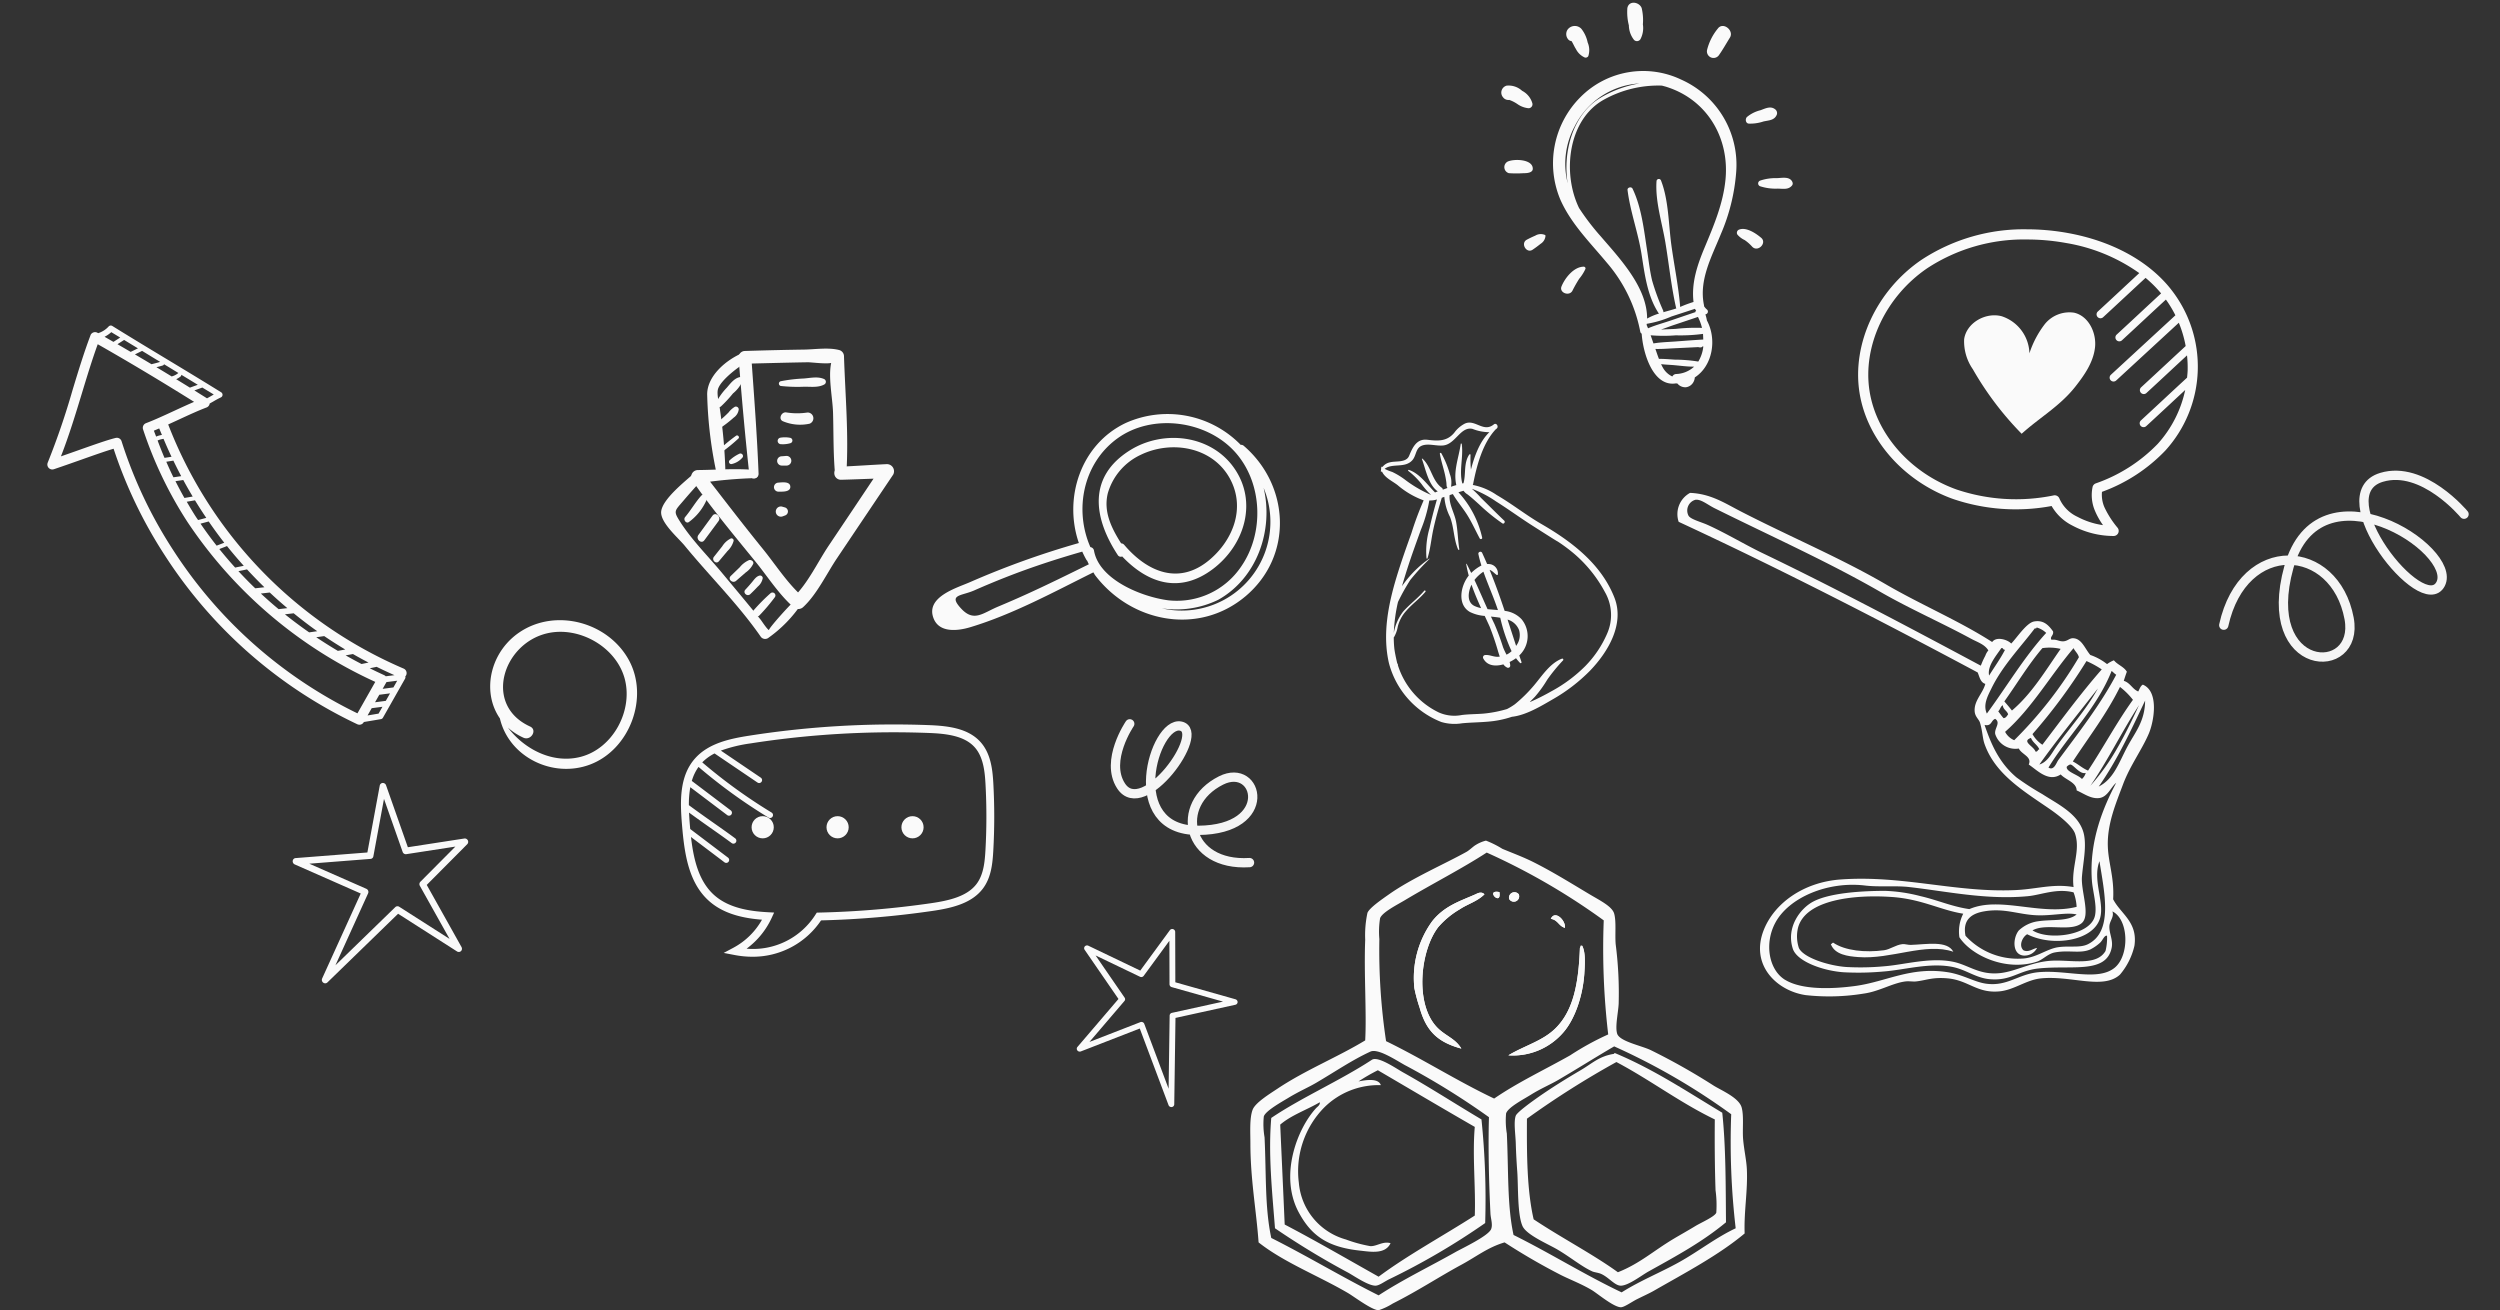 <svg xmlns="http://www.w3.org/2000/svg" width="403.544" height="211.499" viewBox="0 0 403.544 211.499"><rect x="0" y="0" width="403.544" height="211.499" fill="#333333" stroke="none"/><g id="Group_3634" data-name="Group 3634" transform="translate(-168.79 -187.887)"><g id="Group_1578" data-name="Group 1578" transform="matrix(0.848, 0.53, -0.53, 0.848, 425.938, 178.797)"><path id="Path_2104" data-name="Path 2104" d="M246.111,230.661a.7.7,0,0,0-.306.643l-.046.026a3.371,3.371,0,0,1-2-.4c-.188-.1-.371-.214-.554-.332.592-.279,1.165-.609,1.739-.908.987-.51,2.056-.975,3-1.58a4.492,4.492,0,0,1-1.83,2.548m-4.992-1.652c.905-.53,1.753-1.168,2.61-1.765q1.037-.715,2.068-1.435l1.033-.718c.371-.106.551-.287.551-.544a.27.27,0,0,0,.07.036l.026,0a5.843,5.843,0,0,1,.595,2.483,24.3,24.3,0,0,0-3.374,1.743c-.746.409-1.529.79-2.242,1.259-.458-.344-.9-.713-1.339-1.064m-1.82-1.457a24.966,24.966,0,0,0,3.455-2.15,27.417,27.417,0,0,0,3.6-2.524c.176.246.347.5.518.751-1.252.881-2.48,1.8-3.715,2.7-.925.677-1.907,1.324-2.769,2.095-.359-.289-.72-.585-1.086-.876m-1.433-1.069c-.026-.055-.051-.113-.077-.169a16.756,16.756,0,0,0,2.747-3.109l1.6-1.91c.238-.282.474-.566.71-.848.082-.1.166-.2.248-.3a.628.628,0,0,0,.308.094.314.314,0,0,0,.055.3q-1.3,1.586-2.589,3.174c-.824,1.019-1.765,2.015-2.521,3.106-.159-.116-.318-.229-.479-.34m-.486-.92c-2.644-4.274-8.909-5.885-13.328-7.265a38.8,38.8,0,0,1-5.435-2.035c-5.4-3.393-9.1-11.257-5.837-17.029a18.064,18.064,0,0,1,6.694-6.814c.313-.1.631-.2.958-.275,6.6-1.6,12.82,1.719,15.789,7.689,1.734,3.484,2.333,7.286,2.957,11.084.5,3.046,1.206,6,3.142,8.409a18.979,18.979,0,0,0-1.4,1.823c-1.977-2.654-4.3-5.09-6.427-7.626-2.189-2.61-4.257-5.984-7-8.03a.374.374,0,0,0-.568.472c1.531,2.873,4.322,5.216,6.463,7.638,2.338,2.649,4.541,5.495,7.029,8a.352.352,0,0,0,.106.07l0,0c-.421.518-.946,1.067-1.464,1.642a.347.347,0,0,0-.137-.2,36.751,36.751,0,0,1-4.11-3.186c-1.177-1.161-2.2-2.466-3.28-3.715-2.172-2.511-4.416-5.391-7.253-7.18-.352-.222-.845.274-.571.612,2.208,2.716,5.071,4.905,7.378,7.554,2.136,2.456,4.325,5.194,7.337,6.612a.371.371,0,0,0,.173.039,9.5,9.5,0,0,0-1.209,1.714m-22.673-11.948a12.754,12.754,0,0,1-3.687-8.161,12.571,12.571,0,0,1,5.189-11.414A18.342,18.342,0,0,0,212,199.563c-2.141,4.45-.482,10.3,2.911,14.236-.067-.06-.135-.12-.2-.183m29.5,7.363a8.445,8.445,0,0,1,1.493,1.156,28.875,28.875,0,0,0-3.508,2.381c-.633.448-1.312.886-1.96,1.36.494-.619.97-1.25,1.459-1.84.843-1.016,1.678-2.037,2.516-3.058m2.889,10.877a1.631,1.631,0,0,0,1.493-.229,1.6,1.6,0,0,0,.573-1.32,1.736,1.736,0,0,0-.212-.775c1.445-3.061-.164-7.087-3.215-8.835a7.086,7.086,0,0,0-.727-.7l.06-.07a.441.441,0,0,0-.217-.72,2.326,2.326,0,0,1-.722-.212.841.841,0,0,0-.123-.161c-2.844-2.983-3.07-7.277-3.747-11.13a31.122,31.122,0,0,0-3.2-9.8,15.055,15.055,0,0,0-15.452-7.973,14.26,14.26,0,0,0-12.281,10.99,15.1,15.1,0,0,0,6.044,15.8c3.528,2.379,7.756,3.323,11.741,4.638a23.951,23.951,0,0,1,10.482,6.6.346.346,0,0,0,.26.113.268.268,0,0,0,.1.036c1.953,2.692,6.184,6.275,8.933,3.848.07-.031.14-.067.207-.1" transform="translate(-197.922 -178.865)" fill="#fafafa"></path><path id="Path_2105" data-name="Path 2105" d="M227.134,192.293c.026-.294-.243-.5-.479-.585-.8-.3-1.6.511-2.239.929a7.731,7.731,0,0,0-2.047,1.741.485.485,0,0,0,.5.785,8.087,8.087,0,0,0,2.581-1.177c.749-.455,1.6-.739,1.688-1.693" transform="translate(-179.214 -176.26)" fill="#fafafa"></path><path id="Path_2106" data-name="Path 2106" d="M222.595,188.22c-1-.181-1.488.679-2.025,1.363a5.413,5.413,0,0,0-1.281,2.1c-.079.424.332.956.8.749a6.719,6.719,0,0,0,1.854-1.57c.645-.631,1.428-1.091,1.228-2.107a.779.779,0,0,0-.578-.537" transform="translate(-183.401 -181.113)" fill="#fafafa"></path><path id="Path_2107" data-name="Path 2107" d="M214.527,186.175a8.722,8.722,0,0,0,.352,3.867,1.067,1.067,0,0,0,2.073-.354c.06-1.074,0-2.191,0-3.27.007-1.358-2.288-1.64-2.427-.243" transform="translate(-190.184 -185.255)" fill="#fafafa"></path><path id="Path_2108" data-name="Path 2108" d="M210.625,187.336c-.852-.65-2.439.01-1.955,1.23a8.726,8.726,0,0,0,1.688,2.239,3.864,3.864,0,0,0,1.962,1.548.663.663,0,0,0,.8-.655,3.842,3.842,0,0,0-.932-2.232,8.423,8.423,0,0,0-1.563-2.131" transform="translate(-198.465 -182.683)" fill="#fafafa"></path><path id="Path_2109" data-name="Path 2109" d="M210.732,194.167a.507.507,0,0,0,.354-.5,3.148,3.148,0,0,0-1.259-1.813,5.248,5.248,0,0,0-2.027-1.324,1.448,1.448,0,0,0-1.816,1.3,1.309,1.309,0,0,0,.944,1.279.721.721,0,0,0,.571-.06c.438.2.857.52,1.276.706a2.924,2.924,0,0,0,1.958.409" transform="translate(-202.12 -177.877)" fill="#fafafa"></path><path id="Path_2110" data-name="Path 2110" d="M207.259,196.15a3.216,3.216,0,0,0-2.572.621,1.166,1.166,0,0,0,.3,1.808,1.711,1.711,0,0,0,.429.149,1.1,1.1,0,0,0,.867-.236,5.77,5.77,0,0,1,1.519-.125,3.712,3.712,0,0,0,1.832-.388.64.64,0,0,0,.094-.995,3.283,3.283,0,0,0-2.466-.836" transform="translate(-204.379 -169.941)" fill="#fafafa"></path><path id="Path_2111" data-name="Path 2111" d="M207.324,201.708a1.015,1.015,0,0,0,1.187,1.435,17.845,17.845,0,0,0,2.032-1.271c.385-.229,1.206-.807.864-1.368-.84-1.382-3.537.275-4.084,1.2" transform="translate(-200.397 -164.529)" fill="#fafafa"></path><path id="Path_2112" data-name="Path 2112" d="M212.85,206.6c.219-.491.414-.992.592-1.5a1.65,1.65,0,0,0-.017-1.512.165.165,0,0,0-.178-.065,1.7,1.7,0,0,0-1.235.92c-.289.409-.556.836-.807,1.269-.607,1.052,1.156,1.977,1.645.886" transform="translate(-194.945 -159.533)" fill="#fafafa"></path><path id="Path_2113" data-name="Path 2113" d="M216.588,204.12a.28.28,0,0,0-.412-.152c-1.36.848-1.621,3.178-1.36,4.614.2,1.074,1.907.73,1.864-.32a22.188,22.188,0,0,1-.1-2.23,7.162,7.162,0,0,0,.012-1.912" transform="translate(-189.812 -158.962)" fill="#fafafa"></path><path id="Path_2114" data-name="Path 2114" d="M223.083,197.643a3.39,3.39,0,0,0,1.478.135,6.768,6.768,0,0,1,1.594.262c1.288.342,1.76-1.8.474-1.984-1.117-.164-3.065-.231-3.771.838a.557.557,0,0,0,.224.749" transform="translate(-178.457 -170.179)" fill="#fafafa"></path></g><path id="Path_2120" data-name="Path 2120" d="M228.6,140.864c1.421,6.331,8.565,9.822,14.592,7.537,6.422-2.437,9.54-10.848,6.244-16.865-3.354-6.121-11.787-8.413-17.626-4.493-6.22,4.175-6.656,13.7.6,17.027,1.216.559,2.316-1.238,1.088-1.8-7.571-3.446-4.419-13.369,2.75-15.045,5.151-1.2,11.134,2.184,12.519,7.323,1.389,5.158-1.907,11.31-7.166,12.632-5.146,1.293-10.371-2.011-12.769-6.412a.129.129,0,0,0-.236.094" transform="translate(20.859 162.891)" fill="#fafafa"></path><g id="Group_1583" data-name="Group 1583" transform="matrix(0.951, -0.309, 0.309, 0.951, 382.75, 263.559)"><path id="Path_2134" data-name="Path 2134" d="M37.93,34.2c-.341-5.817-3.754-10.745-7.517-14.929-1.927-2.143-3.518-4.564-5.44-6.708A10.2,10.2,0,0,0,21.8,9.825a.43.43,0,0,0,.1-.116c1.446-2.612,3.489-5.792,6.2-7.277.058-.02.114-.036.173-.06.486-.191.276-.983-.218-.79-2.032.793-2.6-1.8-4.424-1.567A4.82,4.82,0,0,0,21.576.88c-1.57,1-2.941.468-4.482-.251-1.607-.749-2.664.45-3.618,1.558-.807.937-2.3.081-3.271.034a2.071,2.071,0,0,0-1.37.341.142.142,0,0,0-.167-.07c-.047.1-.1.2-.14.3,0,.01,0,.02,0,.03s-.012.013-.018.018c-.049.111-.1.221-.15.331a.137.137,0,0,0,.174.063c.121,1.1,1.066,1.923,1.715,2.862a13.644,13.644,0,0,0,3.245,3.649,50.392,50.392,0,0,0-3.527,4.44c-1.507,1.946-3.008,3.9-4.414,5.917C2.866,23.956.454,28.263.041,33.028A14.041,14.041,0,0,0,5.157,44.656a7.525,7.525,0,0,0,3.119,1.228c1.334.295,2.628.71,3.957,1.017a16.06,16.06,0,0,0,4.011.47c2.241.469,5-.187,7.121-.64a27.611,27.611,0,0,0,7.206-2.556C34.261,42.2,38.2,38.741,37.93,34.2ZM11.6,5.552a11.87,11.87,0,0,0-1.512-1.739,7.649,7.649,0,0,1-1.013-.86c1.49-.51,3.114.934,4.636.089,1.047-.58,1.121-2.008,2.726-1.762.944.146,1.864.822,2.834,1.017,1.931.388,3.6-2.11,5.3-1.083a7.33,7.33,0,0,0,2.417,1.342c-1.908.9-3.493,2.925-4.7,4.823A17.739,17.739,0,0,1,22.96,5.1c.048-.117-.112-.172-.189-.11-1.312,1.049-1.428,2.774-2.3,4.1l0,.009-.2-.018c.12-2.163,1.5-3.97,1.884-6.089.016-.089-.111-.157-.155-.065C20.989,5,19.493,6.672,19.27,9.026q-.451-.015-.9-.011a3.7,3.7,0,0,0,.451-2.023,14.742,14.742,0,0,0-.269-3.611.128.128,0,0,0-.245,0c-.149.975-.145,1.953-.215,2.936a14.435,14.435,0,0,1-.223,1.83c-.078.38-.2.566-.1.883-.137,0-.275.007-.413.013s-.265.011-.4.013a.344.344,0,0,0-.047-.338c-1.16-1.581-.558-3.792-1.523-5.442a.057.057,0,0,0-.1.028c.078,1.724-.3,4.276.823,5.765-.165,0-.329.016-.491.03a.444.444,0,0,0-.041-.125c-.777-1.542-1.393-3.6-2.837-4.649-.079-.057-.194.057-.135.135a11.75,11.75,0,0,1,1.374,2.663,12.073,12.073,0,0,0,.889,2.1c-.02,0-.037.013-.056.019a.544.544,0,0,0-.145-.173A20.072,20.072,0,0,1,11.6,5.552Zm23.415,33.8a17.223,17.223,0,0,1-4.983,3.9,23.43,23.43,0,0,1-6.5,2.183,36.508,36.508,0,0,1-3.743.573.253.253,0,0,0-.043-.024c.337-.175.673-.353,1.012-.528a19.159,19.159,0,0,0,2.759-2.013,27.659,27.659,0,0,1,3.4-2.183.171.171,0,0,0-.086-.317c-2.052.1-3.9,1.637-5.583,2.683a23.244,23.244,0,0,1-3.923,1.97,9.827,9.827,0,0,1-1.437.341,19.571,19.571,0,0,1-3.765-.452c-1.176-.271-2.3-.661-3.49-.887a6.19,6.19,0,0,1-3.405-1.55,12.692,12.692,0,0,1-3.914-9.3c.079.045,0-.346,0-.346s.128-1.646.308-2.468c.123-.562.276-1.116.452-1.663a.11.11,0,0,0,.066-.024,5.1,5.1,0,0,0,1.072-1.393A5.864,5.864,0,0,1,5.3,25.84c1.251-.758,2.665-1.191,3.905-1.975.138-.087.012-.306-.128-.219-1.37.848-2.915,1.34-4.3,2.161a7.877,7.877,0,0,0-2.488,2.816,26.893,26.893,0,0,1,2.193-4.557,33.756,33.756,0,0,1,3-2.779,37.947,37.947,0,0,1,3.991-2.26c.028-.015.009-.062-.021-.052a17.4,17.4,0,0,0-5.565,2.864c.573-.855,1.163-1.691,1.753-2.507,1.276-1.77,2.626-3.486,3.96-5.212a22.485,22.485,0,0,0,2.738-4.044.473.473,0,0,0,.073-.025,3.192,3.192,0,0,0,1.172.211c-.895,1.319-1.757,2.657-2.567,4.032a13.371,13.371,0,0,0-1.972,4.465.085.085,0,0,0,.155.065c.914-1.288,1.563-2.84,2.366-4.209.877-1.5,1.85-2.942,2.842-4.366.147-.006.293-.01.435-.012a8.661,8.661,0,0,0-.128,3.371c.1,1.822-.548,3.562-.38,5.395.009.1.175.144.194.026.241-1.49.7-2.949.885-4.448.176-1.4-.24-3,.312-4.309.006-.014.009-.028.013-.041.184,0,.368,0,.551,0,.286,1.3.814,2.567,1.147,3.862.366,1.422.508,2.868.771,4.307.037.2.379.207.409,0a15.941,15.941,0,0,0-1.381-8.165q.432.006.864.024a2.03,2.03,0,0,0,.429.76c.462.676.865,1.395,1.273,2.1A31.285,31.285,0,0,0,24.43,17.2c.2.246.561-.068.422-.325-.832-1.529-1.608-3.091-2.421-4.631a16.05,16.05,0,0,0-.958-1.873,17.736,17.736,0,0,1,3.072,3.137c1.532,1.833,2.926,3.777,4.45,5.617.588.71,3.023,3.681,3.01,3.6a26.645,26.645,0,0,1,1.968,2.781,21.358,21.358,0,0,1,2.774,7.353A7.434,7.434,0,0,1,35.015,39.352Z" transform="translate(0 0)" fill="#fafafa"></path><path id="Path_2135" data-name="Path 2135" d="M6.082,10.292C6.062,7.944,6,5.6,5.817,3.248c.342.217.5.674.822,1.109a.129.129,0,0,0,.219,0A1.508,1.508,0,0,0,6,2.316a1.842,1.842,0,0,0-.273-.1c-.059-.635-.125-1.27-.2-1.906a.325.325,0,0,0-.65,0c-.065.615-.095,1.235-.1,1.855a6.826,6.826,0,0,0-1.89.611c-.017.007-.033.016-.05.025-.074-.542-.152-1.081-.242-1.618a.043.043,0,0,0-.082,0,18.176,18.176,0,0,0-.184,1.9C.546,4.253-.918,6.959.7,8.734a6.478,6.478,0,0,0,2.072,1.34c.075.621.151,1.238.219,1.847a41.97,41.97,0,0,1,.059,4.314c0,.245-.007.535,0,.837-.1-.019-.191-.041-.286-.066-.689-.185-1.181-.755-1.88-.907a.373.373,0,0,0-.452.453c.238,1.332,1.469,1.837,2.789,1.886a1.523,1.523,0,0,0,.421.688.343.343,0,0,0,.566-.149,2.417,2.417,0,0,0,.085-.592,6.631,6.631,0,0,0,1.172-.262,7.1,7.1,0,0,0,.395.945A.142.142,0,0,0,6.116,19q-.009-.57-.013-1.139l.006,0a4.282,4.282,0,0,0,2.155-5.44A4.385,4.385,0,0,0,6.082,10.292ZM4.776,3.218c.047,2.2.3,4.415.314,6.612C4.573,9.61,4.048,9.4,3.543,9.175,3.357,7.465,3.2,5.747,2.991,4.04A6.061,6.061,0,0,1,4.776,3.218ZM1.727,8.064c-1.063-.97-.335-2.5.576-3.445.024,1.357.15,2.724.3,4.078A5.168,5.168,0,0,1,1.727,8.064Zm3.114,8.882a3.186,3.186,0,0,1-.657.162,11.871,11.871,0,0,1-.162-1.315A38.831,38.831,0,0,0,3.86,11.8q-.09-.657-.167-1.316c.467.207.935.416,1.371.646a26.564,26.564,0,0,0,.072,5.691C5.037,16.869,4.938,16.911,4.841,16.946Zm1.253-.707c0-1.492,0-2.98,0-4.466a2.808,2.808,0,0,1,1.242,2.209A2.861,2.861,0,0,1,6.094,16.239Z" transform="translate(14.334 20.458)" fill="#fafafa"></path></g><g id="Group_1660" data-name="Group 1660" transform="translate(48.323 681.488) rotate(-79)"><path id="Path_2206" data-name="Path 2206" d="M395.245,108.831a.512.512,0,0,0-.5-.393l-10.987.1-3.1-11.2a.506.506,0,0,0-.492-.372h-.039a.559.559,0,0,0-.5.431L377.05,108.75l-14.658-3.5a.554.554,0,0,0-.618.3.513.513,0,0,0,.16.658l13.06,9.083-4.156,10.5a.52.52,0,0,0,.1.551.5.5,0,0,0,.08.068.513.513,0,0,0,.293.091.558.558,0,0,0,.356-.131l8.779-7.425,7.7,5.165a.547.547,0,0,0,.81-.639l-3.122-8.681,9.145-5.362A.553.553,0,0,0,395.245,108.831Zm-19.11,6.43a.523.523,0,0,0-.1-.551.542.542,0,0,0-.078-.067L364.9,106.951l12.407,2.962a.548.548,0,0,0,.416-.072.565.565,0,0,0,.246-.347l2.221-9.814,2.645,9.553a.5.5,0,0,0,.5.373l9.426-.087-7.828,4.589a.544.544,0,0,0-.244.651L387.4,122.3l-6.663-4.468a.551.551,0,0,0-.643.045l-7.5,6.344Z" fill="#fafafa"></path></g><g id="Group_2657" data-name="Group 2657" transform="translate(473.604 724.932) rotate(-124)"><path id="Path_2206-2" data-name="Path 2206" d="M391.115,107.37a.449.449,0,0,0-.441-.345l-9.634.089-2.718-9.822a.443.443,0,0,0-.431-.326h-.034a.491.491,0,0,0-.44.378l-2.255,9.954-12.853-3.067a.486.486,0,0,0-.542.261.449.449,0,0,0,.14.577l11.451,7.964-3.644,9.2a.456.456,0,0,0,.088.483.437.437,0,0,0,.07.06.45.45,0,0,0,.257.08.49.49,0,0,0,.312-.115l7.7-6.51,6.755,4.529a.48.48,0,0,0,.71-.56l-2.737-7.612,8.019-4.7A.484.484,0,0,0,391.115,107.37Zm-16.756,5.638a.458.458,0,0,0-.089-.483.475.475,0,0,0-.068-.059l-9.7-6.745,10.879,2.6a.481.481,0,0,0,.365-.063.5.5,0,0,0,.216-.3l1.947-8.605,2.319,8.376a.442.442,0,0,0,.437.327l8.265-.076L382.069,112a.477.477,0,0,0-.214.571l2.378,6.612-5.842-3.918a.483.483,0,0,0-.564.039l-6.579,5.563Z" fill="#fafafa"></path></g><g id="Group_2531" data-name="Group 2531" transform="translate(278.709 304.826)"><g id="Group_1598" data-name="Group 1598" transform="translate(0.001 0.001)"><path id="Path_2147" data-name="Path 2147" d="M66.865,111.436c2.191-2.453,5.659-3.173,8.737-3.654a150.974,150.974,0,0,1,29.053-1.7c3.1.121,6.235.525,8.206,2.656,1.731,1.872,2.012,4.5,2.138,6.813a98.379,98.379,0,0,1-.012,10.827c-.119,2.1-.345,4.3-1.658,6.062-1.791,2.4-4.972,3.164-8.143,3.628a150.12,150.12,0,0,1-18,1.531,13.246,13.246,0,0,1-11.068,5.868,15.387,15.387,0,0,1-2.889-.28l-1.761-.337,1.583-.843a11.509,11.509,0,0,0,4.6-4.519c-2.735-.215-5.939-.811-8.359-2.858-3.481-2.947-4.155-7.738-4.546-12.393C64.416,118.339,64.311,114.294,66.865,111.436Zm3.243,22.227c2.423,2.05,5.855,2.479,8.575,2.623l.928.049-.388.846a12.845,12.845,0,0,1-4.056,4.984,11.929,11.929,0,0,0,11.148-5.539l.183-.279.333-.008A149.144,149.144,0,0,0,105,134.816c2.9-.425,5.8-1.1,7.311-3.132,1.1-1.482,1.3-3.469,1.41-5.377a96.828,96.828,0,0,0,.012-10.688c-.115-2.094-.358-4.459-1.8-6.022-1.657-1.793-4.5-2.141-7.326-2.249-1.9-.073-3.829-.111-5.732-.111A149.758,149.758,0,0,0,75.8,109.031a23.171,23.171,0,0,0-4.785,1.163l6.444,4.365a.476.476,0,0,1-.268.87.469.469,0,0,1-.266-.083l-6.929-4.694a7.6,7.6,0,0,0-1.986,1.438,85.7,85.7,0,0,0,11.192,8.1.476.476,0,0,1-.247.883.467.467,0,0,1-.246-.069,86.546,86.546,0,0,1-11.3-8.177,7.36,7.36,0,0,0-1.084,2.261l6.3,4.766a.476.476,0,0,1-.574.759L66.081,116.1a15.873,15.873,0,0,0-.231,2.9c1.4,1.035,2.751,1.989,4.057,2.908,1.217.855,2.367,1.664,3.418,2.446a.476.476,0,0,1-.285.858.469.469,0,0,1-.284-.095c-1.045-.777-2.188-1.58-3.4-2.431-1.122-.789-2.287-1.616-3.478-2.487.03.642.07,1.286.125,1.928.02.239.042.48.063.72l6.1,4.618a.476.476,0,0,1-.288.855.468.468,0,0,1-.287-.1l-5.4-4.083C66.624,127.856,67.471,131.432,70.108,133.663Z" transform="translate(-64.574 -105.972)" fill="#fafafa"></path></g><g id="Group_1599" data-name="Group 1599" transform="translate(35.585 14.804)"><ellipse id="Ellipse_11" data-name="Ellipse 11" cx="1.791" cy="1.791" rx="1.791" ry="1.791" transform="translate(0)" fill="#fafafa"></ellipse></g><g id="Group_1600" data-name="Group 1600" transform="translate(23.493 14.804)"><ellipse id="Ellipse_12" data-name="Ellipse 12" cx="1.791" cy="1.791" rx="1.791" ry="1.791" transform="translate(0)" fill="#fafafa"></ellipse></g><g id="Group_1601" data-name="Group 1601" transform="translate(11.401 14.804)"><ellipse id="Ellipse_13" data-name="Ellipse 13" cx="1.791" cy="1.791" rx="1.791" ry="1.791" transform="translate(0)" fill="#fafafa"></ellipse></g></g><g id="Group_2653" data-name="Group 2653" transform="translate(468.723 224.908)"><g id="Group_1662" data-name="Group 1662" transform="translate(0 -0.001)"><path id="Path_2208" data-name="Path 2208" d="M177.884,363.823c-3.611-4.551-9.512-7.765-16.614-9.051a37.089,37.089,0,0,0-6.579-.6,30.05,30.05,0,0,0-17.083,4.945c-7.222,4.941-11.228,13.563-9.969,21.454,1.2,7.545,7.127,14.268,15.09,17.129a31.459,31.459,0,0,0,15.913,1.136,8.022,8.022,0,0,0,3.387,3.174,14.125,14.125,0,0,0,6.623,1.666.819.819,0,0,0,.649-1.317A15.1,15.1,0,0,1,167.152,399a5.067,5.067,0,0,1-.38-2.451,26.779,26.779,0,0,0,10.211-6.645,20.128,20.128,0,0,0,.9-26.078Zm-4.859,22.084a.628.628,0,0,0,.888.037c1.78-1.642,2.777-2.569,3.779-3.5.731-.682,1.468-1.368,2.514-2.336a18.765,18.765,0,0,1-4.43,8.692,25.567,25.567,0,0,1-10.022,6.39.814.814,0,0,0-.5.578,6.472,6.472,0,0,0,.387,3.845,11.8,11.8,0,0,0,1.3,2.312,12.486,12.486,0,0,1-4.132-1.35,5.878,5.878,0,0,1-2.9-2.927.816.816,0,0,0-.921-.527,30.058,30.058,0,0,1-15.7-.954c-7.41-2.661-12.916-8.882-14.028-15.845-1.162-7.28,2.566-15.257,9.278-19.847a28.413,28.413,0,0,1,16.158-4.66,35.45,35.45,0,0,1,6.288.569,28.465,28.465,0,0,1,11.807,4.855c-1.284,1.187-2.123,1.967-2.955,2.743-.993.924-1.987,1.848-3.753,3.477a.629.629,0,0,0,.852.924c1.768-1.63,2.762-2.555,3.757-3.482.867-.807,1.735-1.616,3.117-2.891a19.354,19.354,0,0,1,2.508,2.506c-1.579,1.458-2.522,2.336-3.461,3.21-.986.918-1.978,1.843-3.731,3.458a.629.629,0,0,0,.852.924c1.754-1.619,2.748-2.544,3.734-3.463.922-.859,1.848-1.721,3.38-3.133a18.368,18.368,0,0,1,1.532,2.541l-10.431,9.617a.629.629,0,0,0,.852.924l10.132-9.341a19,19,0,0,1,1.106,3.762c-1.576,1.454-2.52,2.332-3.455,3.2-.993.924-1.987,1.849-3.753,3.477a.629.629,0,0,0,.852.924c1.768-1.629,2.762-2.555,3.757-3.482.8-.745,1.61-1.5,2.816-2.612a17.963,17.963,0,0,1,.1,2.448c-.013.384-.054.766-.092,1.149-1.712,1.579-2.7,2.495-3.67,3.4-1,.931-2,1.858-3.774,3.5A.628.628,0,0,0,173.025,385.907Z" transform="translate(-127.409 -354.177)" fill="#fafafa"></path></g><g id="Group_1663" data-name="Group 1663" transform="translate(17.068 13.363)"><path id="Path_2209" data-name="Path 2209" d="M162.949,368.162a5.105,5.105,0,0,0-4.709,1.823,15.59,15.59,0,0,0-2.5,4.739,6.487,6.487,0,0,0-4.488-5.992c-2.584-.679-5.676,1.067-6.05,3.712a7.887,7.887,0,0,0,1.405,4.845,50.684,50.684,0,0,0,7.878,10.417c2.971-2.672,6.18-4.459,8.655-7.595,1.483-1.88,2.917-3.952,3.186-6.33S165.285,368.686,162.949,368.162Z" transform="translate(-145.156 -368.072)" fill="#fafafa"></path></g></g><g id="Group_2654" data-name="Group 2654" transform="translate(24.823 201.553)"><path id="Path_2210" data-name="Path 2210" d="M393.668,131.6a.888.888,0,0,0-1.566.722A.863.863,0,0,0,393.668,131.6Z" transform="translate(-4.547 -0.908)" fill="#fafafa"></path><path id="Path_2211" data-name="Path 2211" d="M403.643,140.84a.561.561,0,0,1-.121.362c-.211,5.677-1.036,10.127-3.97,13-2.076,2.028-4.923,2.745-7.581,4.332a10.743,10.743,0,0,0,8.9-3.73c1.844-2.134,3.124-5.853,3.368-9.507.1-1.542.216-3.4-.36-4.452Z" transform="translate(-4.535 -1.848)" fill="#fafafa"></path><path id="Path_2212" data-name="Path 2212" d="M401.863,137.417c.137-1.2-1.626-2.952-2.286-1.444C400.7,136.089,400.862,137.176,401.863,137.417Z" transform="translate(-5.282 -1.312)" fill="#fafafa"></path><path id="Path_2216" data-name="Path 2216" d="M382.489,134.011c1.263-.843,2.788-1.241,3.97-2.407-.529-.54-1.188-.113-1.443,0-2.463,1.094-5,1.852-6.98,4.332a15.555,15.555,0,0,0-2.888,10.83,25.532,25.532,0,0,0,.842,3.128c1.056,3.78,2.916,5.585,6.738,6.618-1.016-1.72-2.734-2.08-4.091-3.61-3.429-3.868-2.51-12.273.361-16A13.787,13.787,0,0,1,382.489,134.011Z" transform="translate(-2.874 -0.915)" fill="#fafafa"></path><path id="Path_2217" data-name="Path 2217" d="M370.818,163.288c-1.141-.637-4.073-2.689-5.053-2.046-5.107,3.352-11.415,6.118-16.244,9.386-.509,5.931.162,12.1.6,17.809a128.14,128.14,0,0,0,11.912,7.22c1.079.624,3.21,2.076,4.332,2.045.622-.018,1.439-.684,2.286-1.083a113.11,113.11,0,0,0,15.4-9.025,126.376,126.376,0,0,0-.6-16.726C379.524,168.546,374.98,165.608,370.818,163.288Zm11.552,23.1c-5.111,3.271-10.95,6.457-15.522,9.867-5.029-2.832-10.006-5.717-15.162-8.422-.22-5.187-.48-10.649-.721-16.124,1.788-1.541,4.283-2.375,6.378-3.61.114.42-.388.728-.6.962-3.081,3.359-5.963,10.956-2.769,16.846,1.986,3.661,4.541,5.566,9.868,6.138,1.662.178,4.078.65,4.934-1.2-1.226-.357-2.2.506-3.249.481a22.483,22.483,0,0,1-3.971-1.083,10.406,10.406,0,0,1-7.582-9.145,14.657,14.657,0,0,1,4.092-12.154,12.457,12.457,0,0,1,9.144-3.609c-.4-1.174-2.422-.834-3.61-.6a30.2,30.2,0,0,1,3.128-1.805c5.211,3.052,10.4,6.129,15.643,9.145C381.965,176.717,382.541,181.987,382.371,186.391Z" transform="translate(-0.349 -3.839)" fill="#fafafa"></path><path id="Path_2218" data-name="Path 2218" d="M390.261,131.227c-2.438-.464.4,2.442,0,0Z" transform="translate(-4.269 -0.899)" fill="#fafafa"></path><path id="Path_2222" data-name="Path 2222" d="M409.291,160.054c-.073.007-.142.018-.12.121-2.421.377-3.471,1.5-5.415,2.647-2.563,1.507-4.907,2.962-7.34,4.693-1.008.718-2.937,2.141-3.128,2.648-.37.978-.038,3.088,0,4.452.048,1.722.156,3.43.241,4.572.171,2.312,0,6.89.842,8.784.629,1.419,4.014,2.853,5.534,3.731,2.11,1.217,4.041,2.846,5.776,3.609.271.119.94.2,1.324.362,1.277.535,2.253,1.931,3.248,1.925,1.22-.008,3.357-1.676,4.453-2.287,4.694-2.613,8.681-4.771,12.514-7.941-.05-6.048-.02-12.174-.6-17.688C421,166.315,415.625,162.7,409.291,160.054Zm16.365,25.75c-.2.633-2.468,1.618-3.369,2.166-1.359.826-2.478,1.441-3.49,2.046-3.345,2-5.479,4.007-9.024,5.415-3.961-2.873-9.191-5.6-13.6-8.544-1.082-4.693-1.117-10.433-1.082-16.244a143.308,143.308,0,0,1,14.439-9.144c5.481,2.9,10.229,6.536,15.884,9.264-.032,3.784-.011,7.652.12,11.432A17.619,17.619,0,0,1,425.656,185.8Z" transform="translate(-4.648 -3.734)" fill="#fafafa"></path><path id="Path_2223" data-name="Path 2223" d="M425.942,175.092c-.069-1.492-.449-3.1-.6-4.813-.143-1.606.145-3.767-.241-5.176-.422-1.541-3.14-2.7-4.452-3.489a103.993,103.993,0,0,0-10.228-5.775c-1.527-.728-5.021-1.4-5.415-2.648-.355-1.127.165-3.358.242-4.813a61.849,61.849,0,0,0-.482-9.626c-.133-1.612.117-3.632-.24-4.934-.325-1.182-2.353-2.161-3.971-3.129-3.19-1.907-5.961-3.633-9.025-5.174-1.693-.851-3.293-1.426-5.054-2.165a15.842,15.842,0,0,0-2.647-1.325,5.7,5.7,0,0,0-1.685.722c-.349.2-1.007.84-1.445,1.083-3.5,1.95-8.8,4.243-12.514,6.858-1.165.82-3.184,2.2-3.49,3.008a17.216,17.216,0,0,0-.36,4.332c-.216,5.394.241,11.862,0,16.244-4.584,2.77-9.649,4.782-14.2,7.821-1.234.824-3.54,2.232-3.971,3.37-.519,1.369-.361,3.688-.361,5.415,0,5.832.957,10.854,1.323,16,4.058,3.219,9.63,5.366,14.44,8.182.969.568,3.852,2.76,4.934,2.767a10.271,10.271,0,0,0,2.286-1.082c4.059-2.042,7.334-4.23,11.07-6.257,2.512-1.362,4.276-2.813,6.98-3.61a103.1,103.1,0,0,0,9.144,5.295c1.474.732,3.268,1.414,4.935,2.406.891.532,3.52,2.76,4.692,2.768.563,0,1.771-.89,2.648-1.324,1.048-.519,1.992-.947,2.647-1.323,5.1-2.924,10.5-5.764,14.681-9.266C425.453,181.93,426.1,178.578,425.942,175.092Zm-41.274,9.625c-.424,1.116-4.684,3.115-5.775,3.731-4.154,2.347-8.434,4.4-12.394,6.979-5.91-2.955-11.43-6.3-17.327-9.265-1.049-4.924-.794-10.121-1.083-16.244a12.392,12.392,0,0,1-.121-3.369c.282-.918,2.949-2.386,3.971-3.008,1.693-1.029,3.2-1.673,4.453-2.407,3.084-1.808,5.85-3.706,8.784-5.053,1.212-.557,4.089,1.36,5.535,2.165a120.716,120.716,0,0,1,13.6,8.423c-.147,4.982.01,10.9.24,15.523C384.591,183.046,384.955,183.966,384.668,184.717Zm.482-21.056c-6.037-2.869-11.458-6.351-17.447-9.266a98.817,98.817,0,0,1-1.083-16.485,13.353,13.353,0,0,1,.12-3.369c.373-.963,2.731-2.145,3.972-2.887,4.474-2.677,9.236-5.1,13.236-7.7A105.938,105.938,0,0,1,402.839,134.9a118.375,118.375,0,0,0,.721,18.41,44.556,44.556,0,0,0-6.136,3.37C393.292,159.014,389,161.019,385.15,163.661Zm29.962,26.352c-3.051,1.713-6.38,3.028-9.385,4.933-6.031-2.871-11.5-6.313-17.448-9.265-1.041-4.8-.793-10.275-1.082-16.364a12.718,12.718,0,0,1-.121-3.249c.3-.987,2.765-2.255,3.972-3.008,1.67-1.042,3.19-1.667,4.452-2.406,3.426-2.01,6.073-3.7,9.024-5.415a105.875,105.875,0,0,1,18.891,10.951,120.383,120.383,0,0,0,.722,18.411C420.953,186.1,418.209,188.274,415.112,190.013Z" transform="translate(0 0)" fill="#fafafa"></path><path id="Path_2227" data-name="Path 2227" d="M378.639,152.886c1.356,1.53,3.074,1.89,4.091,3.61-3.822-1.033-5.682-2.837-6.738-6.618a25.532,25.532,0,0,1-.842-3.128,15.555,15.555,0,0,1,2.888-10.83c1.978-2.48,4.517-3.238,6.98-4.332.255-.113.914-.54,1.443,0-1.181,1.166-2.707,1.564-3.97,2.407a13.787,13.787,0,0,0-3.49,2.888C376.129,140.614,375.21,149.018,378.639,152.886ZM399.455,137c-1-.242-1.159-1.328-2.286-1.444C397.829,134.052,399.592,135.8,399.455,137ZM392,131.588a.863.863,0,0,1-1.566.722A.888.888,0,0,1,392,131.588Zm-3.129-.361c.4,2.442-2.438-.464,0,0Zm13.718,13.116c-.244,3.654-1.524,7.373-3.368,9.507a10.743,10.743,0,0,1-8.9,3.73c2.658-1.587,5.5-2.3,7.581-4.332,2.934-2.868,3.759-7.318,3.97-13a.561.561,0,0,0,.121-.362h.242C402.8,140.941,402.687,142.8,402.584,144.343Z" transform="translate(-2.874 -0.899)" fill="#fafafa"></path></g><path id="Path_2992" data-name="Path 2992" d="M9.654,42.591s10.182-1.913,11.658-8.766c2.019-9.376-23.116-5.214-19.673,0S28.69,26.32,15.9,13.744-5.366,15.118,3.934,18.218C15.738,22.152,23.771,9.693,12.787,0" transform="matrix(-0.485, -0.875, 0.875, -0.485, 533.945, 299.994)" fill="none" stroke="#f5f5f5" stroke-linecap="round" stroke-linejoin="round" stroke-width="1.5"></path><path id="Path_2993" data-name="Path 2993" d="M6.69,29.511s7.055-1.325,8.077-6.074c1.4-6.5-16.016-3.613-13.631,0s18.743-5.2,9.883-13.914-14.736.952-8.292,3.1C10.905,15.349,16.471,6.716,8.86,0" transform="translate(376.75 320.861) rotate(135)" fill="none" stroke="#f5f5f5" stroke-linecap="round" stroke-linejoin="round" stroke-width="1.5"></path><g id="Group_2655" data-name="Group 2655" transform="translate(439.523 267.451)"><path id="Path_2257" data-name="Path 2257" d="M385.686,317.956c-1.628-.125-3.783-.374-4.421-2.089.175-.029.207-.2.369-.244,1.935,1.314,5.2,1.637,8.229,1.228.965-.131,1.868-.859,2.948-.984.4-.045.919.136,1.352.124,2.519-.077,5.895-.759,6.876,1.105C396.558,315.554,391,318.366,385.686,317.956Z" transform="translate(-356.47 -243.031)" fill="#fafafa"></path><path id="Path_2258" data-name="Path 2258" d="M370.36,294.4c10-.717,18.559,2.14,28.127,1.719,3.574-.156,6.091-1.076,9.457-.491-.4-3.253,1.157-5.819.247-8.6-.44-1.346-2.943-3.208-4.176-4.053-4.242-2.913-8.733-5.6-10.44-10.442-.333-.944-.318-2.047-.736-3.439-.168-.557-.8-.945-.86-1.842-.124-1.707,1.322-2.9,1.72-4.421-.787-.238-.932-1.117-1.229-1.842-15.766-8.43-31.744-16.651-48.271-24.32A3.9,3.9,0,0,1,346.039,232c3.325.131,5.617,1.662,8.106,2.946,7.794,4.026,16.177,7.553,23.461,11.793,5.661,3.3,11.859,5.9,17.2,9.335.668-.962,2.522-.373,3.07.246.817-.792,2.439-3.334,3.685-3.562,1.5-.273,2.326.546,3.071,1.6.148.658-.59.888-.247,1.352.828-.122,1.236.313,1.965.245.7-.065.937-.547,1.6-.491,1.348.115,1.832,1.7,2.7,2.7a9.267,9.267,0,0,1,2.7,1.473,4.943,4.943,0,0,1,1.105-.614c.583.728,1.6,1.017,2.089,1.842-.172.484-.339.971-.492,1.474,1.038.312,1.374,1.328,2.333,1.72.218-.4.345-.884.738-1.106,2.656,1.095,1.8,5.921.983,7.863-1.089,2.59-3.04,5.188-4.176,8.229-1.144,3.06-2.558,6.34-2.457,9.949.078,2.775,1.064,5.078.86,8.6,1.222,2.379,3.989,3.642,3.439,7.493a10.966,10.966,0,0,1-2.333,4.668c-2.706,2.5-7.92.112-12.772.614-2.361.244-4.283,1.847-6.635,2.089-3.635.371-5.05-1.769-8.351-2.089-2.491-.24-3.56.319-5.159.491-.524.056-1.138-.073-1.72,0-2.107.267-4.27,1.635-6.755,1.965a34.481,34.481,0,0,1-9.336.245c-4.663-.679-9.045-4.86-6.756-10.562C359.663,298.247,364.327,294.832,370.36,294.4Zm19.775,5.527c-3.742-.6-6.7-2.367-11.546-2.7-6.041-.418-13.851.422-15.108,4.914a5.951,5.951,0,0,0,.123,3.315c.736,1.595,4.843,2.869,7.615,3.071a41.606,41.606,0,0,0,6.265-.122c3.163-.254,7.232-1.455,10.93-.737,2.57.5,4.313,2.235,7.738,1.84,2.429-.277,4.835-1.689,7.861-1.965,3.264-.3,7.554,1.007,9.089-1.6a8.7,8.7,0,0,0,.246-2.456c-.438-.109-.681.706-1.105,1.106a7.06,7.06,0,0,1-1.6,1.105c-1.65.719-3.465.043-5.773.491-1.079.207-1.886,1.167-2.827,1.474-4.983,1.629-10.592-.975-12.528-3.932A6.377,6.377,0,0,1,390.135,299.927Zm.368,3.562a11.427,11.427,0,0,0,9.091,3.684c2.294-.074,4.015-1.583,5.9-1.842,1.852-.254,3.513.152,4.79-.492,4.093-2.061,2.628-8.347,1.841-13.388-1.144,3.017.793,6.525.124,9.091-1,3.813-7.7,4.789-11.792,2.7-.7.385-1.438,1.782-.614,2.58.818.414,1.518-.258,2.21-.369a2.28,2.28,0,0,1-2.21,1.228c-1.848-.2-1.7-2.877-.737-4.052a5.675,5.675,0,0,1,3.07-1.475c2.24-.344,4.851.06,6.265-1.105-1.655-.39-4.042.266-6.632.122-2.947-.161-5.12-1.187-8.353-.613C391.557,299.9,389.989,300.838,390.5,303.489Zm.984-47.9c-4.762-2.593-9.9-4.828-14.74-7.615-8.431-4.859-17.728-9.017-26.775-13.512-1.079-.536-2.176-1.478-3.07-1.35a1.8,1.8,0,0,0-1.106,2.579c.343.582,2.049,1.012,3.07,1.474,2.974,1.342,6.049,3.2,8.844,4.545,11.691,5.607,24.846,12.605,35.252,18.177.133-.273.183-.459.367-.859s.369-.738.369-.738a2.6,2.6,0,0,1,.49-.859C393.6,256.444,392.416,256.092,391.486,255.585Zm4.788,1.473c-.8,1.2-2.3,2.9-1.965,4.423.862-1.392,1.812-2.693,2.581-4.177C396.512,257.4,396.655,256.967,396.275,257.059Zm5.774-3.315c-.1-.023-.116.049-.122.122h-.246c-2.269,3.011-5.186,5.984-7,9.7-.556,1.144-1.4,2.616-.735,4.054,3.2-4.337,5.984-9.082,9.58-13.02A3.7,3.7,0,0,0,402.048,253.743Zm-6.263,13.511c.285.37.546.766.859,1.106.406-.043.533-.367.737-.614-.169-.608-.809-.747-.859-1.475C396.144,266.466,396.091,266.987,395.785,267.254Zm7.125-10.2c-2.259,2.656-4.094,5.733-6.142,8.6.418.482.834.968,1.227,1.473,3.216-2.721,5.419-6.454,7.862-9.949A7.968,7.968,0,0,0,402.91,257.059Zm5.034,0c-3.762,4.426-6.7,9.679-11.053,13.512a2.973,2.973,0,0,0,1.472,1.352,66.387,66.387,0,0,0,10.442-13.39C408.649,257.911,408.188,257.592,407.944,257.059Zm-6.14,16.7c.386.059.326-.33.615-.366-.323-.744-1.057-1.072-1.352-1.844C399.462,272.13,401.547,272.9,401.8,273.763Zm8.228-14.615a88.364,88.364,0,0,1-8.72,11.791,4.841,4.841,0,0,0,1.6,1.72c3.129-4.116,6.2-8.3,9.58-12.16A15.629,15.629,0,0,0,410.031,259.148Zm-7.613,16.705c1.326-.4,1.973-1.79,2.7-2.827,2.138-3.036,4.847-5.974,6.755-9.458C408.945,267.313,405.187,271.946,402.418,275.853Zm11.667-15.109c-2.42,6.1-7.139,10.547-10.194,15.6.9.555,1.266-.78,1.6-1.228,3.109-4.2,6.793-8.916,9.335-13.758C414.543,261.187,414.348,260.934,414.086,260.745Zm-7.246,15.476c-.13.808,1.8,1.26,2.457,1.965a2.067,2.067,0,0,0,.612-.983c-.929.3-1.952-1.291-2.455-1.35C407.227,275.826,406.846,276.179,406.839,276.221Zm8.6-12.9c-2.167,4.384-5.023,8.079-7.616,12.038.874.436,1.534,1.088,2.458,1.474,2.477-3.746,4.638-7.809,7.246-11.424A11.625,11.625,0,0,0,415.437,263.323Zm-4.789,15.969a35.046,35.046,0,0,0,4.431-6.233c1.16-2,2.31-4.379,3.43-6.788C415.766,270.489,413.488,275.173,410.648,279.292Zm6.018-6.388c1.189-2.222,2.8-4.028,2.825-7.37-2.293,4.829-4.544,9.7-7.493,13.88C414.448,278.165,415.221,275.605,416.665,272.9Zm-1.842,5.9c-.852.692-1.366,2.261-2.7,2.457s-2.521-.718-3.684-1.228c-.036-1.312-1.754-1.682-2.579-2.579-1.972,1.321-3.847-.728-5.159-1.6.576-1.263-1.143-1.616-1.6-2.58a3.424,3.424,0,0,1-3.807-2.334c-.185-.918.948-1.81,0-2.457-.686.216-.554,1.249-1.72.983,1.124,3.324,2.431,6.168,5.159,8.475a42.653,42.653,0,0,0,4.176,2.7c2.509,1.642,6.191,3.309,6.755,6.756.327,1.994-.163,4.159-.368,6.509-.214,2.446,1.505,6.4-.123,7.617-1.8,1.353-5.741-.1-7.861,1.106,2.622,1.672,9.343.806,10.073-2.334.384-1.655-.372-4-.492-5.772C410.453,288.083,412.81,282.613,414.823,278.8Zm-53.429,31.813c2.672,1.625,7.5,1.5,11.3.984,5.023-.681,8.984-3.176,14.986-2.212,2.445.393,4.267,1.586,6.141,1.843,3.425.467,5.161-1.512,8.351-1.843,4.514-.466,9.671,1.5,12.407-.737,2.4-1.969,2.307-7.762-.368-9.089.319.924-.478,1.525-.493,2.456-.015,1.165.631,2.19.369,3.439-.885,4.234-6.441,2.751-11.792,3.317-3.33.352-4.411,2.064-7.983,1.72-2.148-.207-3.742-1.53-5.9-1.965-3.694-.748-7.722.475-11.177.737a44.57,44.57,0,0,1-6.388.122c-3.324-.222-7.559-1.731-8.229-3.808-1.116-3.46,1.228-6.523,3.316-7.614,2.606-1.363,7.585-1.713,11.547-1.721a26.044,26.044,0,0,1,5.772.859c2.739.629,5,1.674,7.862,2.089,4.966-2.142,11.531,1.113,17.318-.367a7.676,7.676,0,0,0-.492-2.333c-2.733-.708-5.273.418-7.368.612-6.712.631-13.081-.782-19.162-1.473-2.276-.258-4.86.027-7.125-.246-6.068-.728-12.322,1.955-14.494,6.019C358.005,304.755,358.753,309.009,361.394,310.613Z" transform="translate(-343.967 -232.003)" fill="#fafafa"></path></g><g id="Group_2656" data-name="Group 2656" transform="translate(-5.647 -62.406) rotate(19)"><path id="Path_2579" data-name="Path 2579" d="M467.851,205.414c5.182-8.665.961-19.227-8.17-22.866a.608.608,0,0,0-.516.011,16.5,16.5,0,0,0-18.685,2.688c-5.789,5.64-5.587,14.763-.863,20.8a138.109,138.109,0,0,0-14.525,11.661c-1.7,1.58-6.055,4.592-3.726,7.43,1.677,2.044,4.456.651,6.107-.539,5.825-4.2,10.864-9.732,15.9-14.836.083.062.156.133.241.193a.722.722,0,0,0,.1.1C451.655,215.432,462.726,213.982,467.851,205.414ZM434.289,216.64q-1.787,1.691-3.623,3.326c-2.015,1.787-2.867,3.684-5.5,2.307-2.891-1.51-.72-1.927.97-3.493q2.078-1.926,4.237-3.764c3.273-2.786,6.693-5.37,10.212-7.835.34.36.693.71,1.069,1.039a.764.764,0,0,0,.183.105c.13.159.28.3.421.444C439.627,211.422,437,214.075,434.289,216.64Zm21.971-6.546c-4.171.857-11.592.51-13.923-3.667a.683.683,0,0,0-.746-.361c-4.441-4.82-5.514-12.338-1.636-17.94,3.993-5.77,12.726-7.532,18.769-4.146,5.8,3.25,8.692,10.791,6.9,17.135A12.523,12.523,0,0,1,456.26,210.095Zm-.552,1.559a15.461,15.461,0,0,0,8.155-4.255c4.818-5.381,4.794-13.59,1.052-19.479a14.314,14.314,0,0,1-9.207,23.734Z" transform="translate(0 0)" fill="#fafafa"></path><path id="Path_2580" data-name="Path 2580" d="M461.569,202.964c3.57-5.331,3.317-12.637-2.154-16.551-5.3-3.791-12.776-2.109-16.76,2.813-5.089,6.288-2.023,12.244,3.618,16.613a.572.572,0,0,0,.773,0C452.352,208.6,457.817,208.566,461.569,202.964Zm-14.809,1.008a.68.68,0,0,0-.566-.076c-2.277-1.825-4.4-3.9-4.665-6.977a9.854,9.854,0,0,1,3.019-7.578c3.923-3.892,10.568-4.984,14.872-1.022,3.9,3.59,3.71,9.1,1.156,13.408C457.294,207.261,451.756,206.925,446.76,203.972Z" transform="translate(-0.11 -0.02)" fill="#fafafa"></path></g><g id="Group_2658" data-name="Group 2658" transform="matrix(0.545, 0.839, -0.839, 0.545, 194.405, 234.682)"><path id="Path_2153" data-name="Path 2153" d="M214.417,154.821c1.764,2.411,3.739,4.756,5.828,7.24a120.077,120.077,0,0,1,7.636,9.735.8.8,0,0,0,1.432-.248c.4-1.554.782-3.148,1.141-4.638.508-2.117.961-3.994,1.336-5.248a73.908,73.908,0,0,0,18.938,2.441A75.206,75.206,0,0,0,290.492,152.9a.8.8,0,0,0,.287-1.044l-.019-.035,1.111-2.557a.469.469,0,0,0-.013-.4l-3.348-6.445a.451.451,0,0,0-.278-.214.783.783,0,0,0-.1-.241.794.794,0,0,0-.663-.355.785.785,0,0,0-.441.134,70.455,70.455,0,0,1-53.724,10.4c.089-.589.176-1.186.262-1.778.248-1.732.507-3.523.811-4.907a.8.8,0,0,0-.261-.773c.02-.252.036-.5.048-.746a12.939,12.939,0,0,1,.11-1.295.471.471,0,0,0-.465-.541.458.458,0,0,0-.2.044c-3.1,1.455-6.19,2.953-9.276,4.451s-6.165,2.993-9.264,4.447a.469.469,0,0,0-.255.547,3.847,3.847,0,0,1-.015,2l-.111.058a.794.794,0,0,0-.275,1.177Zm36.31,7.688a72.208,72.208,0,0,1-19.251-2.583.792.792,0,0,0-.962.5c-.444,1.256-.983,3.505-1.609,6.108-.227.946-.465,1.933-.71,2.925-2.113-2.942-4.455-5.725-6.73-8.427-1.854-2.2-3.616-4.3-5.208-6.408,5.248-2.712,10.472-5.272,16.268-7.973-.191,1.1-.364,2.3-.534,3.473-.248,1.733-.507,3.523-.811,4.907a.8.8,0,0,0,.574.942,64.491,64.491,0,0,0,16.445,2.132,72.62,72.62,0,0,0,38.136-11.356l2.689,5.177A73.649,73.649,0,0,1,250.727,162.509Zm-22.843-15.428a3.235,3.235,0,0,0,.018-.828.342.342,0,0,0-.165-.255q1.4-.678,2.8-1.347l-.307,1.319Q229.044,146.528,227.884,147.081Zm-.771.37q-1.31.627-2.594,1.252c.116-.334.233-.666.327-1.007a.3.3,0,0,0-.056-.281c.814-.4,1.632-.782,2.445-1.177v.015A2.7,2.7,0,0,1,227.113,147.451Zm-3.425,1.655q-1.4.688-2.787,1.379.078-.639.156-1.278c1.025-.494,2.053-.981,3.078-1.478C224,148.192,223.845,148.65,223.688,149.106Zm-3.5,1.734q-1.1.553-2.2,1.111l.007-1.273q1.178-.563,2.353-1.131Zm17.779,3.693q-.234.523-.467,1.044c-.991-.171-1.975-.374-2.957-.592a3.4,3.4,0,0,1,.3-.948Q236.405,154.32,237.97,154.533Zm3.475.392-.529,1.153c-.916-.107-1.825-.249-2.734-.4q.238-.529.473-1.057Q240.05,154.8,241.445,154.926Zm3.769.237q-.268.62-.535,1.243c-1.024-.057-2.044-.155-3.063-.262q.266-.58.532-1.159C243.171,155.067,244.192,155.124,245.214,155.163Zm9.019-.21-.271,1.288q-2.2.2-4.394.247c.144-.433.284-.866.426-1.3C251.411,155.147,252.825,155.077,254.233,154.952Zm4.842-.615c-.174.442-.354.88-.518,1.324q-1.949.315-3.9.512.137-.649.272-1.3C256.318,154.739,257.7,154.556,259.075,154.338Zm4.712-.9-.662,1.328c-1.265.3-2.534.548-3.8.77.176-.437.356-.874.515-1.319Q261.822,153.876,263.787,153.433Zm4.845-1.27L268,153.434q-1.831.57-3.674,1.031l.644-1.295C266.2,152.869,267.418,152.53,268.632,152.163Zm5.746-2.015-.552,1.192q-2.272.925-4.574,1.689l.634-1.273C271.4,151.269,272.9,150.737,274.378,150.148Zm4.941-2.185-.467,1.118q-1.858.919-3.743,1.728l.546-1.181C276.888,149.111,278.109,148.552,279.319,147.964Zm3.81-2-.416,1.069q-1.276.723-2.567,1.392l.461-1.106C281.454,146.887,282.293,146.433,283.128,145.964Zm6.7,1.026-.755,1.578-.641-1.233.755-1.578Zm.373,3.751-.621-1.2.756-1.577.583,1.123Zm-1.52-5.961-.756,1.578-.578-1.111.76-1.571Zm-1.564-1.218-.619,1.277a.781.781,0,0,0-.282.106q-1.1.7-2.206,1.351l.411-1.06C285.33,144.7,286.227,144.139,287.117,143.563ZM249.29,155.2c-.143.434-.283.869-.427,1.3-.221,0-.443.012-.664.012-.937,0-1.873-.044-2.808-.087l.533-1.24Q247.61,155.233,249.29,155.2Zm-15.117-1.287a3.93,3.93,0,0,0-.287.928c-.331-.078-.666-.135-1-.217.057-.3.111-.6.165-.919C233.428,153.781,233.8,153.841,234.173,153.912Zm-.945-10.031c-.012.235-.027.472-.047.712q-1.1.512-2.179,1.015.147-.629.292-1.26a.278.278,0,0,0,0-.061c.655-.312,1.306-.635,1.962-.944C233.247,143.523,233.237,143.7,233.228,143.881Zm-17.415,7.846c.507-.238,1.008-.488,1.514-.728l-.007,1.293q-.735.374-1.471.755A4.807,4.807,0,0,0,215.813,151.727Z" transform="translate(-214.263 -141.602)" fill="#fafafa"></path></g><g id="Group_2659" data-name="Group 2659" transform="translate(275.51 244.16)"><path id="Path_1983" data-name="Path 1983" d="M174.985,159.379c-.685-6.264-1.246-12.534-1.729-18.818a1.036,1.036,0,0,1,.982-1.072c3.2-.1,6.406-.179,9.612-.227,1.753-.028,3.9-.373,5.624.07a1.046,1.046,0,0,1,.794.954c.2,6.249.779,12.654.391,18.894a.921.921,0,0,1-1.84.079c-.288-3.241-.223-6.545-.316-9.8-.07-2.418-.842-5.884-.255-8.239.34-1.362.38.037.325.074-.611.426-3.472.007-4.175.017-3.357.055-6.714.151-10.07.231l.982-1.072c.445,6.279.93,12.552,1.174,18.842a.751.751,0,0,1-1.5.065" transform="translate(-160.755 -139.107)" fill="#fafafa"></path><path id="Path_1984" data-name="Path 1984" d="M179.9,149.911a73.777,73.777,0,0,0-9.031.842q.429-.828.856-1.654c3.178,4.1,6.323,8.219,9.595,12.248,2.045,2.517,4.016,5.631,6.48,7.755q-.792.036-1.585.068c2.3-2.152,3.968-5.734,5.7-8.32q4.223-6.289,8.427-12.589l1.061,1.674c-2.495.055-4.987.177-7.482.24a1.058,1.058,0,0,1-.092-2.113c2.492-.111,4.981-.29,7.473-.41a1.152,1.152,0,0,1,1.061,1.676q-4.528,6.731-9.049,13.468c-1.665,2.468-3.25,5.838-5.448,7.89a1.15,1.15,0,0,1-1.585.068c-2.316-2-4.217-4.978-6.131-7.333-3.494-4.3-7.1-8.588-10.234-13.159a1.081,1.081,0,0,1,.856-1.654c3.036-.026,6.035-.286,9.069-.028.825.07.938,1.331.057,1.331" transform="translate(-164.897 -129.005)" fill="#fafafa"></path><path id="Path_1985" data-name="Path 1985" d="M176.5,141.855a24.585,24.585,0,0,1,3.706-.445c1.117-.076,2.32-.386,3.357.1a.491.491,0,0,1,.035.84c-.989.57-2.215.364-3.333.386a24.771,24.771,0,0,1-3.732-.124.394.394,0,0,1-.033-.753" transform="translate(-157.229 -136.583)" fill="#fafafa"></path><path id="Path_1986" data-name="Path 1986" d="M177.311,143.835a11.024,11.024,0,0,0,3.409.011.931.931,0,0,1,.325,1.807,7.179,7.179,0,0,1-4.267-.382c-.847-.325-.29-1.589.533-1.436" transform="translate(-157.087 -133.533)" fill="#fafafa"></path><path id="Path_1987" data-name="Path 1987" d="M176.8,147.11l.8-.065a.781.781,0,0,1,.068,1.56c-.268,0-.535,0-.8,0a.751.751,0,0,1-.065-1.5" transform="translate(-157.38 -129.726)" fill="#fafafa"></path><path id="Path_1988" data-name="Path 1988" d="M177.015,150.807l.447.124a.682.682,0,0,1,.057,1.3c-.146.055-.29.109-.434.161a.825.825,0,1,1-.07-1.589" transform="translate(-157.501 -125.304)" fill="#fafafa"></path><path id="Path_1989" data-name="Path 1989" d="M174.065,149.568c-1.011,1.1-2.012,2.224-2.981,3.363-1.382,1.622-1.6,1.611-.524,3.3,1.877,2.962,4.57,5.633,6.81,8.326,2.084,2.506,4.177,5,6.225,7.536.164.205,1.1,1.661,1.364,1.672-.332-.013,3.721-4.548,4.409-4.985.463-.292,1.122.242.814.746a21.075,21.075,0,0,1-5.406,5.539.873.873,0,0,1-1.192-.258c-3.577-5.17-8.263-9.787-12.248-14.651-1.026-1.253-4.012-3.78-3.8-5.559.247-2.023,3.909-4.869,5.31-6.144.773-.7,1.945.316,1.216,1.115" transform="translate(-167.527 -128.334)" fill="#fafafa"></path><path id="Path_1990" data-name="Path 1990" d="M172.57,159.463a67.816,67.816,0,0,1-1.633-13.073c-.157-3.121,3.091-5.849,5.845-6.958.836-.338,1.491,1.015.681,1.443-1.264.668-4.173,2.822-4.749,4.332-.33.864.212,2.645.3,3.558a83.688,83.688,0,0,1,.873,10.461c-.017.72-1.122,1.021-1.32.238" transform="translate(-163.501 -138.787)" fill="#fafafa"></path><path id="Path_1991" data-name="Path 1991" d="M171.629,145.277a9.9,9.9,0,0,1,1.691-2.348c.567-.657,1.194-1.521,2.089-1.707a.407.407,0,0,1,.515.471,5.37,5.37,0,0,1-1.6,2.154,20.539,20.539,0,0,1-1.951,2.106c-.441.364-.921-.255-.74-.677" transform="translate(-162.722 -136.619)" fill="#fafafa"></path><path id="Path_1992" data-name="Path 1992" d="M171.9,145.775a18.039,18.039,0,0,0,1.589-1.438,3.531,3.531,0,0,1,1.026-.915.466.466,0,0,1,.607.421,1.881,1.881,0,0,1-.814,1.342,19.516,19.516,0,0,1-1.846,1.46c-.554.4-1.065-.458-.561-.871" transform="translate(-162.596 -134.044)" fill="#fafafa"></path><path id="Path_1993" data-name="Path 1993" d="M171.954,147.643a28.433,28.433,0,0,1,2.543-2.069c.277-.181.62.207.38.45a27.88,27.88,0,0,1-2.53,2.084c-.271.214-.659-.24-.393-.465" transform="translate(-162.398 -131.515)" fill="#fafafa"></path><path id="Path_1994" data-name="Path 1994" d="M169.363,153.523c.928-1.1,1.646-2.381,2.6-3.448.347-.386,1.122-.041.941.5a8.781,8.781,0,0,1-2.894,3.723c-.461.384-1-.349-.65-.77" transform="translate(-165.492 -126.333)" fill="#fafafa"></path><path id="Path_1995" data-name="Path 1995" d="M170.357,154.709q1.139-1.558,2.276-3.117c.5-.679,1.464.214.967.886l-2.292,3.1c-.5.668-1.436-.21-.952-.873" transform="translate(-164.341 -124.631)" fill="#fafafa"></path><path id="Path_1996" data-name="Path 1996" d="M171.5,156.116l1.338-1.689a3.436,3.436,0,0,1,1.386-1.266.352.352,0,0,1,.447.41,3.572,3.572,0,0,1-.993,1.626l-1.384,1.648c-.45.537-1.222-.19-.794-.729" transform="translate(-162.975 -122.517)" fill="#fafafa"></path><path id="Path_1997" data-name="Path 1997" d="M172.77,157.321l1.462-1.414a3.981,3.981,0,0,1,1.5-1.15c.338-.089.81.21.663.609a3.657,3.657,0,0,1-1.222,1.4q-.769.668-1.541,1.34c-.552.48-1.406-.255-.858-.786" transform="translate(-161.536 -120.621)" fill="#fafafa"></path><path id="Path_1998" data-name="Path 1998" d="M174.459,160.016a29.656,29.656,0,0,1,2.708-2.735.476.476,0,0,1,.7.642,29.867,29.867,0,0,1-2.492,2.936.624.624,0,0,1-.919-.842" transform="translate(-159.525 -117.78)" fill="#fafafa"></path><path id="Path_1999" data-name="Path 1999" d="M173.84,158.161c.375-.4.742-.814,1.093-1.238.316-.38.653-.886,1.155-1.017a.427.427,0,0,1,.552.384,2.276,2.276,0,0,1-.784,1.366q-.593.635-1.222,1.233c-.5.474-1.272-.216-.794-.729" transform="translate(-160.239 -119.259)" fill="#fafafa"></path><path id="Path_2000" data-name="Path 2000" d="M172.7,147.914a6.141,6.141,0,0,1,1.571-1.035.417.417,0,0,1,.491.585,3.138,3.138,0,0,1-1.755,1.093.361.361,0,0,1-.308-.644" transform="translate(-161.592 -129.933)" fill="#fafafa"></path><path id="Path_2001" data-name="Path 2001" d="M176.545,149.048c.561-.037,1.927-.262,1.966.646s-1.344.8-1.9.812a.73.73,0,0,1-.063-1.458" transform="translate(-157.659 -127.413)" fill="#fafafa"></path><path id="Path_2002" data-name="Path 2002" d="M176.631,145.721a4.407,4.407,0,0,1,1.561.033.448.448,0,0,1,.037.856,4.356,4.356,0,0,1-1.552.168.529.529,0,0,1-.046-1.056" transform="translate(-157.339 -131.351)" fill="#fafafa"></path></g></g></svg>
